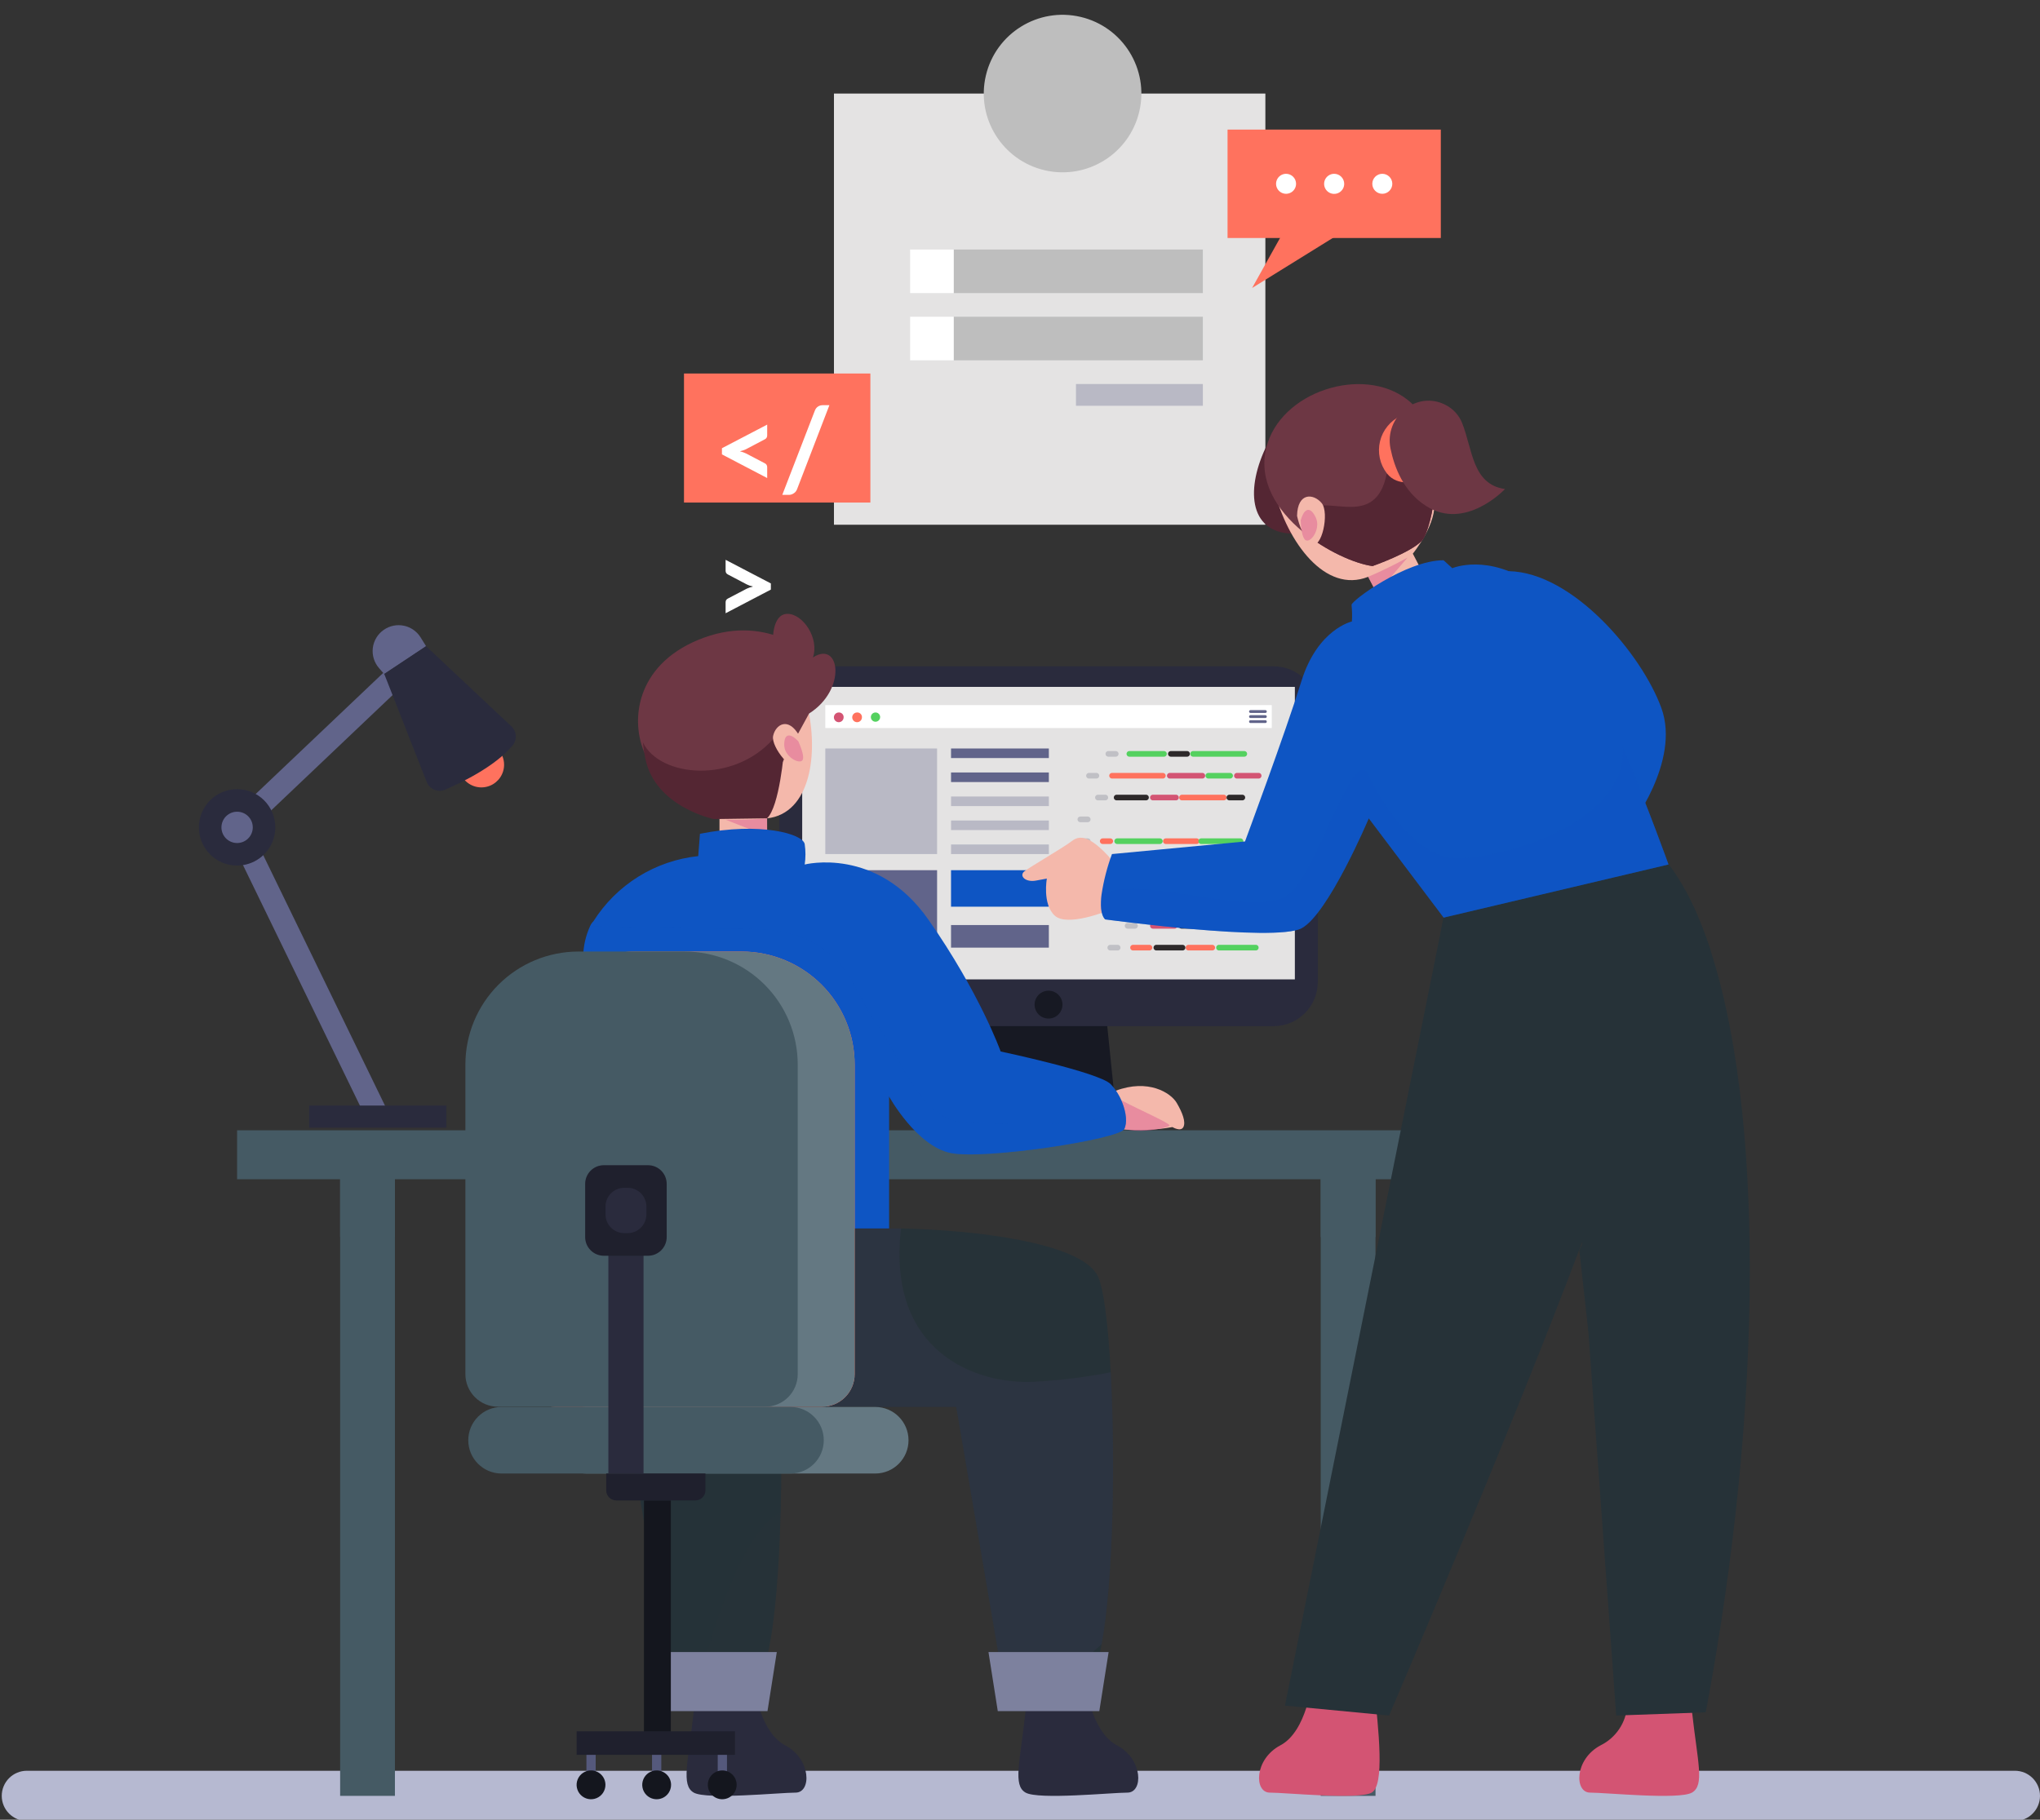 <svg width="362" height="323" viewBox="0 0 362 323" fill="none" xmlns="http://www.w3.org/2000/svg">
<rect x="0" y="0" width="362" height="323" fill="#333333" stroke="none"/>
<g clip-path="url(#clip0_1693_162)">
<path d="M357.543 323.22H4.767C3.585 323.22 2.451 322.751 1.616 321.915C0.78 321.08 0.31 319.946 0.31 318.764H0.31C0.31 317.583 0.78 316.449 1.616 315.614C2.451 314.778 3.585 314.309 4.767 314.309H357.543C358.725 314.309 359.858 314.778 360.694 315.614C361.53 316.449 362 317.583 362 318.764C362 319.946 361.53 321.08 360.694 321.915C359.858 322.751 358.725 323.22 357.543 323.22Z" fill="#B6B9D1"/>
<path d="M261.501 200.627H42.074V209.316H261.501V200.627Z" fill="#455A64"/>
<path d="M70.079 208.564H60.357V318.765H70.079V208.564Z" fill="#455A64"/>
<path d="M244.086 208.564H234.363V318.765H244.086V208.564Z" fill="#455A64"/>
<path d="M70.079 208.564H60.357V219.58H70.079V208.564Z" fill="#455A64"/>
<path d="M244.086 208.564H234.363V219.58H244.086V208.564Z" fill="#455A64"/>
<path d="M197.947 196.451H174.069L175.662 180.789H196.346L197.947 196.451Z" fill="#171923"/>
<path d="M204.534 200.287H167.59C167.592 199.098 168.066 197.959 168.908 197.118C169.75 196.278 170.89 195.807 172.08 195.807H200.052C201.241 195.807 202.381 196.279 203.221 197.119C204.062 197.959 204.534 199.099 204.534 200.287Z" fill="#2A2B3D"/>
<path d="M225.993 118.273H146.138C141.803 118.273 138.289 121.787 138.289 126.121V174.294C138.289 178.628 141.803 182.141 146.138 182.141H225.993C230.328 182.141 233.843 178.628 233.843 174.294V126.121C233.843 121.787 230.328 118.273 225.993 118.273Z" fill="#2A2B3D"/>
<path d="M229.774 121.922H142.35V173.841H229.774V121.922Z" fill="#E4E3E3"/>
<path d="M188.538 178.321C188.538 178.811 188.392 179.289 188.12 179.697C187.848 180.104 187.462 180.421 187.009 180.608C186.557 180.796 186.059 180.845 185.579 180.749C185.098 180.654 184.657 180.418 184.311 180.072C183.964 179.725 183.729 179.284 183.633 178.804C183.537 178.324 183.587 177.826 183.774 177.374C183.961 176.922 184.279 176.535 184.686 176.263C185.093 175.991 185.572 175.846 186.062 175.846C186.718 175.846 187.348 176.107 187.812 176.571C188.277 177.035 188.538 177.665 188.538 178.321Z" fill="#171923"/>
<path d="M225.68 125.156H146.452V129.224H225.68V125.156Z" fill="white"/>
<path d="M149.704 127.285C149.712 127.458 149.668 127.629 149.578 127.777C149.488 127.925 149.356 128.042 149.198 128.114C149.041 128.186 148.865 128.21 148.695 128.181C148.524 128.152 148.366 128.073 148.24 127.954C148.115 127.834 148.028 127.68 147.991 127.511C147.954 127.342 147.969 127.166 148.033 127.005C148.097 126.844 148.208 126.707 148.352 126.609C148.495 126.512 148.664 126.46 148.837 126.46C148.949 126.454 149.061 126.472 149.166 126.511C149.271 126.55 149.367 126.609 149.448 126.687C149.529 126.764 149.593 126.857 149.637 126.96C149.681 127.062 149.704 127.173 149.704 127.285Z" fill="#D35473"/>
<path d="M152.956 127.285C152.964 127.458 152.92 127.629 152.83 127.777C152.74 127.925 152.608 128.042 152.45 128.114C152.293 128.186 152.117 128.21 151.947 128.181C151.776 128.152 151.618 128.073 151.492 127.954C151.367 127.834 151.28 127.68 151.243 127.511C151.206 127.342 151.221 127.166 151.285 127.005C151.349 126.844 151.46 126.707 151.604 126.609C151.747 126.512 151.916 126.46 152.089 126.46C152.201 126.454 152.313 126.472 152.418 126.511C152.523 126.55 152.618 126.609 152.7 126.687C152.781 126.764 152.845 126.857 152.889 126.96C152.933 127.062 152.956 127.173 152.956 127.285Z" fill="#FF725E"/>
<path d="M156.183 127.286C156.183 127.449 156.135 127.609 156.044 127.745C155.953 127.88 155.824 127.986 155.673 128.048C155.523 128.111 155.357 128.127 155.197 128.095C155.036 128.064 154.889 127.985 154.774 127.87C154.659 127.754 154.58 127.607 154.548 127.447C154.516 127.287 154.533 127.121 154.595 126.97C154.658 126.82 154.763 126.691 154.899 126.6C155.035 126.509 155.194 126.461 155.358 126.461C155.577 126.461 155.786 126.548 155.941 126.703C156.096 126.857 156.183 127.067 156.183 127.286Z" fill="#54D15F"/>
<path d="M221.9 126.295H224.541" stroke="#61648A" stroke-width="0.5" stroke-miterlimit="10" stroke-linecap="round"/>
<path d="M221.9 127.195H224.541" stroke="#61648A" stroke-width="0.5" stroke-miterlimit="10" stroke-linecap="round"/>
<path d="M221.9 128.086H224.541" stroke="#61648A" stroke-width="0.5" stroke-miterlimit="10" stroke-linecap="round"/>
<path d="M200.407 133.812H206.547" stroke="#54D15F" stroke-miterlimit="10" stroke-linecap="round"/>
<path d="M207.769 133.812H210.65" stroke="#2D292A" stroke-miterlimit="10" stroke-linecap="round"/>
<path d="M211.714 133.812H220.802" stroke="#54D15F" stroke-miterlimit="10" stroke-linecap="round"/>
<path d="M197.336 137.691H206.35" stroke="#FF725E" stroke-miterlimit="10" stroke-linecap="round"/>
<path d="M207.579 137.691H213.357" stroke="#D35473" stroke-miterlimit="10" stroke-linecap="round"/>
<path d="M214.422 137.691H218.285" stroke="#54D15F" stroke-miterlimit="10" stroke-linecap="round"/>
<path d="M219.489 137.691H223.352" stroke="#D35473" stroke-miterlimit="10" stroke-linecap="round"/>
<path d="M198.146 141.561H203.362" stroke="#2D292A" stroke-miterlimit="10" stroke-linecap="round"/>
<path d="M204.583 141.561H208.677" stroke="#D35473" stroke-miterlimit="10" stroke-linecap="round"/>
<path d="M209.742 141.561H217.154" stroke="#FF725E" stroke-miterlimit="10" stroke-linecap="round"/>
<path d="M218.153 141.561H220.456" stroke="#2D292A" stroke-miterlimit="10" stroke-linecap="round"/>
<path d="M195.678 149.309H197.015" stroke="#FF725E" stroke-miterlimit="10" stroke-linecap="round"/>
<path d="M198.244 149.309H205.821" stroke="#54D15F" stroke-miterlimit="10" stroke-linecap="round"/>
<path d="M206.878 149.309H212.334" stroke="#FF725E" stroke-miterlimit="10" stroke-linecap="round"/>
<path d="M213.151 149.309H220.125" stroke="#54D15F" stroke-miterlimit="10" stroke-linecap="round"/>
<path d="M211.096 157.057H221.207" stroke="#FF725E" stroke-miterlimit="10" stroke-linecap="round"/>
<path d="M198.146 153.188H203.362" stroke="#54D15F" stroke-miterlimit="10" stroke-linecap="round"/>
<path d="M204.583 153.188H207.373" stroke="#D35473" stroke-miterlimit="10" stroke-linecap="round"/>
<path d="M208.43 153.188H214.101" stroke="#2D292A" stroke-miterlimit="10" stroke-linecap="round"/>
<path d="M215.42 153.188H221.091" stroke="#D35473" stroke-miterlimit="10" stroke-linecap="round"/>
<path d="M198.393 157.057H202.372" stroke="#FF725E" stroke-miterlimit="10" stroke-linecap="round"/>
<path d="M203.593 157.057H205.285" stroke="#2D292A" stroke-miterlimit="10" stroke-linecap="round"/>
<path d="M206.349 157.057H209.841" stroke="#54D15F" stroke-miterlimit="10" stroke-linecap="round"/>
<path d="M204.583 164.336H208.43" stroke="#D35473" stroke-miterlimit="10" stroke-linecap="round"/>
<path d="M209.659 164.336H214.1" stroke="#2D292A" stroke-miterlimit="10" stroke-linecap="round"/>
<path d="M215.164 164.336H222.262" stroke="#FF725E" stroke-miterlimit="10" stroke-linecap="round"/>
<path d="M201.059 168.205H203.972" stroke="#FF725E" stroke-miterlimit="10" stroke-linecap="round"/>
<path d="M205.195 168.205H209.841" stroke="#2D292A" stroke-miterlimit="10" stroke-linecap="round"/>
<path d="M210.897 168.205H215.115" stroke="#FF725E" stroke-miterlimit="10" stroke-linecap="round"/>
<path d="M216.312 168.205H222.841" stroke="#54D15F" stroke-miterlimit="10" stroke-linecap="round"/>
<path opacity="0.21" d="M196.677 133.812H197.989" stroke="#383952" stroke-miterlimit="10" stroke-linecap="round"/>
<path opacity="0.21" d="M193.243 137.691H194.555" stroke="#383952" stroke-miterlimit="10" stroke-linecap="round"/>
<path opacity="0.21" d="M194.827 141.561H196.14" stroke="#383952" stroke-miterlimit="10" stroke-linecap="round"/>
<path opacity="0.21" d="M191.708 145.439H193.02" stroke="#383952" stroke-miterlimit="10" stroke-linecap="round"/>
<path opacity="0.21" d="M191.708 149.309H193.02" stroke="#383952" stroke-miterlimit="10" stroke-linecap="round"/>
<path opacity="0.21" d="M194.671 153.188H195.975" stroke="#383952" stroke-miterlimit="10" stroke-linecap="round"/>
<path opacity="0.21" d="M195.026 157.057H196.338" stroke="#383952" stroke-miterlimit="10" stroke-linecap="round"/>
<path opacity="0.21" d="M191.708 160.928H193.02" stroke="#383952" stroke-miterlimit="10" stroke-linecap="round"/>
<path opacity="0.21" d="M200.093 164.336H201.406" stroke="#383952" stroke-miterlimit="10" stroke-linecap="round"/>
<path opacity="0.21" d="M197.015 168.205H198.327" stroke="#383952" stroke-miterlimit="10" stroke-linecap="round"/>
<path opacity="0.33" d="M166.286 132.855H146.452V151.595H166.286V132.855Z" fill="#61648A"/>
<path d="M186.119 132.855H168.762V134.555H186.119V132.855Z" fill="#61648A"/>
<path d="M186.119 137.113H168.762V138.813H186.119V137.113Z" fill="#61648A"/>
<path opacity="0.33" d="M186.119 141.379H168.762V143.079H186.119V141.379Z" fill="#61648A"/>
<path opacity="0.33" d="M186.119 145.637H168.762V147.337H186.119V145.637Z" fill="#61648A"/>
<path opacity="0.33" d="M186.119 149.895H168.762V151.594H186.119V149.895Z" fill="#61648A"/>
<path d="M166.286 154.459H146.51V168.214H166.286V154.459Z" fill="#61648A"/>
<path d="M186.119 154.459H168.762V160.937H186.119V154.459Z" fill="#0E55C3"/>
<path d="M186.119 164.195H168.762V168.206H186.119V164.195Z" fill="#61648A"/>
<path d="M181.992 303.722C181.002 312.799 179.698 316.884 181.992 318.187C184.287 319.491 197.254 318.187 200.068 318.187C202.883 318.187 202.875 312.263 198.186 309.787C193.498 307.312 192.566 298.482 192.566 298.482L181.992 303.722Z" fill="#2A2B3D"/>
<path d="M123.11 303.722C122.119 312.799 120.815 316.884 123.11 318.187C125.404 319.491 138.371 318.187 141.185 318.187C144 318.187 144 312.263 139.312 309.787C134.624 307.312 133.683 298.482 133.683 298.482L123.11 303.722Z" fill="#2A2B3D"/>
<path d="M138.52 268.57C138.264 278.349 137.554 287.549 136.324 293.235H118.232L111.497 253.775L110.803 249.724C108.961 249.726 107.193 248.997 105.887 247.698C104.581 246.399 103.844 244.634 103.837 242.792V242.669C103.961 234.854 105.315 222.724 112.042 218.062C119.536 212.872 134.566 223.838 135.903 226.504C137.24 229.169 138.107 238.138 138.462 248.956C138.668 255.186 138.693 262.01 138.52 268.57Z" fill="#263238"/>
<path opacity="0.36" d="M138.52 268.57C132.132 271.326 126.915 288.374 125.537 293.234H118.232L111.497 253.775C112.155 252.572 113.075 251.531 114.188 250.73C117.489 248.675 136.473 248.923 138.462 248.956C138.669 255.186 138.693 262.01 138.52 268.57Z" fill="#263238"/>
<path d="M197.972 193.611C203.749 191.433 207.752 193.966 208.801 195.749C209.849 197.531 210.451 199.165 209.989 200.056C209.527 200.947 208.05 200.056 208.05 200.056C205.107 200.586 202.106 200.719 199.127 200.452C195.264 199.907 197.972 193.611 197.972 193.611Z" fill="#F4B8AB"/>
<path opacity="0.53" d="M198.946 195.287C202.074 196.937 207.546 199.347 207.522 199.751C207.497 200.156 202.619 201.261 199.507 200.395C196.396 199.528 198.946 195.287 198.946 195.287Z" fill="#DD6595"/>
<path d="M143.192 124.926C145.371 133.87 143.786 144.408 136.118 145.258V148.401C136.127 149.521 135.691 150.597 134.907 151.396C134.122 152.194 133.053 152.648 131.933 152.659C131.379 152.666 130.829 152.563 130.315 152.356C129.801 152.15 129.332 151.844 128.936 151.456C128.541 151.068 128.226 150.606 128.009 150.096C127.792 149.586 127.679 149.038 127.674 148.484V145.34C127.674 145.34 121.509 142.79 120.246 138.97C118.983 135.149 120.246 138.351 120.246 138.351L119.544 122.673L143.373 122.434L143.192 124.926Z" fill="#F4B8AB"/>
<path opacity="0.53" d="M136.118 145.258C133.675 145.467 131.223 145.55 128.772 145.505L136.151 148.402L136.118 145.258Z" fill="#DD6595"/>
<path d="M143.563 126.657C150.331 122.383 149.052 113.57 144.256 116.698C144.256 116.698 136.687 108.916 124.967 113.166C113.247 117.416 111.761 127.194 114.237 133.325C116.713 139.456 131.892 142.616 131.892 142.616L138.916 135.19L143.563 126.657Z" fill="#6D3744"/>
<path d="M144.256 116.699C145.42 113.291 142.482 108.959 139.742 108.959C137.001 108.959 137.158 113.662 137.158 113.662L141.838 119.851L144.256 116.699Z" fill="#6D3744"/>
<path d="M139.197 132.493C139.123 133.549 138.314 143.154 136.118 145.25L126.668 145.382C126.668 145.382 116.243 143.262 114.502 134.597C114.308 133.665 114.167 132.723 114.081 131.775C117.151 138.03 130.159 139.086 137.191 131.189C137.175 131.189 138.058 131.734 139.197 132.493Z" fill="#542633"/>
<path d="M141.847 130.62C139.882 127.113 137.621 128.615 137.192 130.62C136.762 132.625 140.898 137.601 141.896 135.843C142.895 134.085 141.847 130.62 141.847 130.62Z" fill="#F4B8AB"/>
<path opacity="0.53" d="M141.649 131.56C139.915 129.777 139.073 130.52 139.172 132.385C139.271 134.25 141.582 135.578 142.309 135.034C143.035 134.489 141.649 131.56 141.649 131.56Z" fill="#DD6595"/>
<path d="M199.507 200.395C198.591 202.218 174.82 205.874 168.729 204.661C162.638 203.448 157.76 194.602 157.76 194.602V218.061H112.042C112.042 218.061 107.61 196.541 105.133 182.084C104.118 176.151 103.425 171.431 103.483 169.921C103.497 167.991 103.925 166.086 104.737 164.335C104.878 164.027 105.074 163.748 105.315 163.51C107.339 160.306 110.063 157.602 113.282 155.601C116.502 153.6 120.133 152.354 123.902 151.958L124.208 147.997C134.872 145.868 142.49 147.997 142.795 149.829C142.973 151.03 142.973 152.25 142.795 153.451C142.795 153.451 155.597 150.151 164.742 163.229C173.887 176.308 177.569 186.639 177.569 186.639C177.569 186.639 194.902 190.303 197.072 192.415C197.979 193.366 198.687 194.488 199.152 195.716C199.846 197.498 200.052 199.314 199.507 200.395Z" fill="#0E55C3"/>
<path opacity="0.38" d="M199.507 200.394C198.591 202.218 174.82 205.873 168.729 204.66C162.638 203.447 157.76 194.602 157.76 194.602V218.061H112.042C112.042 218.061 107.61 196.541 105.134 182.084L104.762 164.359C104.762 164.359 115.921 164.731 133.015 164.846C150.108 164.962 151.041 175.573 155.688 181.935C160.335 188.297 163.364 199.14 171.626 199.264C179.888 199.388 197.213 200.774 198.946 195.839L199.152 195.79C199.846 197.498 200.052 199.313 199.507 200.394Z" fill="#0E55C3"/>
<path d="M195.479 291.849C195.389 292.327 195.298 292.789 195.199 293.235H177.115L169.686 249.724H137.158L127.922 238.081L112.042 218.062H157.76H159.914C172.377 218.285 191.79 220.455 194.786 226.479C195.859 228.649 196.66 235.201 197.097 243.527C197.931 259.032 197.576 280.709 195.479 291.849Z" fill="#263238"/>
<path opacity="0.36" d="M195.48 291.849L193.895 293.235H177.115L169.686 249.724H137.158L127.922 238.081L128.748 224.738L134.946 218.062H157.735H159.889C157.314 240.07 173.318 245.813 183.561 245.252C188.107 245.015 192.631 244.455 197.097 243.577C197.931 259.032 197.576 280.709 195.48 291.849Z" fill="#383952"/>
<path d="M195.075 303.722H177.057L175.406 293.242H196.726L195.075 303.722Z" fill="#7D819E"/>
<path d="M136.192 303.722H118.174L116.524 293.242H137.843L136.192 303.722Z" fill="#7D819E"/>
<path d="M105.703 310.232H104.061V316.388H105.703V310.232Z" fill="#55597C"/>
<path d="M117.349 310.232H115.706V316.388H117.349V310.232Z" fill="#55597C"/>
<path d="M129.003 310.232H127.361V316.388H129.003V310.232Z" fill="#55597C"/>
<path d="M112.71 168.898H131.595C136.916 168.898 142.02 171.012 145.783 174.774C149.546 178.536 151.66 183.638 151.66 188.958V243.914C151.66 245.446 151.051 246.915 149.968 247.998C148.884 249.082 147.415 249.69 145.882 249.69H98.464C96.932 249.69 95.462 249.082 94.379 247.998C93.295 246.915 92.686 245.446 92.686 243.914V188.958C92.686 183.645 94.795 178.549 98.549 174.788C102.303 171.028 107.396 168.909 112.71 168.898Z" fill="#FF725E"/>
<path d="M112.71 168.898H131.595C136.916 168.898 142.02 171.012 145.783 174.774C149.546 178.536 151.66 183.638 151.66 188.958V243.914C151.66 245.446 151.051 246.915 149.968 247.998C148.884 249.082 147.415 249.69 145.882 249.69H98.464C96.932 249.69 95.462 249.082 94.379 247.998C93.295 246.915 92.686 245.446 92.686 243.914V188.958C92.686 183.645 94.795 178.549 98.549 174.788C102.303 171.028 107.396 168.909 112.71 168.898Z" fill="#647882"/>
<path d="M102.608 168.898H121.492C124.127 168.898 126.736 169.417 129.171 170.425C131.605 171.433 133.817 172.911 135.68 174.774C137.544 176.637 139.022 178.848 140.03 181.282C141.038 183.715 141.557 186.324 141.557 188.958V243.914C141.557 245.446 140.948 246.915 139.865 247.998C138.781 249.082 137.312 249.69 135.78 249.69H88.362C86.829 249.69 85.36 249.082 84.276 247.998C83.193 246.915 82.584 245.446 82.584 243.914V188.958C82.584 183.645 84.692 178.549 88.446 174.788C92.2 171.028 97.293 168.909 102.608 168.898Z" fill="#455A64"/>
<path d="M155.308 249.732H104.044C100.78 249.732 98.134 252.378 98.134 255.641C98.134 258.904 100.78 261.549 104.044 261.549H155.308C158.572 261.549 161.218 258.904 161.218 255.641C161.218 252.378 158.572 249.732 155.308 249.732Z" fill="#647882"/>
<path d="M140.27 249.732H89.005C85.741 249.732 83.096 252.378 83.096 255.641C83.096 258.904 85.741 261.549 89.005 261.549H140.27C143.533 261.549 146.179 258.904 146.179 255.641C146.179 252.378 143.533 249.732 140.27 249.732Z" fill="#455A64"/>
<path d="M119.041 266.326H114.27V308.36H119.041V266.326Z" fill="#14161E"/>
<path d="M107.561 261.539H125.183V264.534C125.183 265.009 124.994 265.465 124.658 265.801C124.322 266.136 123.866 266.325 123.391 266.325H109.36C108.885 266.325 108.429 266.136 108.094 265.801C107.758 265.465 107.569 265.009 107.569 264.534V261.539H107.561Z" fill="#1F202D"/>
<path d="M130.423 307.303H102.319V311.486H130.423V307.303Z" fill="#1F202D"/>
<path d="M114.196 215.463H107.956V261.54H114.196V215.463Z" fill="#2A2B3D"/>
<path d="M114.988 206.822H107.155C105.323 206.822 103.837 208.307 103.837 210.139V219.579C103.837 221.411 105.323 222.896 107.155 222.896H114.988C116.821 222.896 118.306 221.411 118.306 219.579V210.139C118.306 208.307 116.821 206.822 114.988 206.822Z" fill="#1F202D"/>
<path d="M111.381 210.834H110.77C108.938 210.834 107.452 212.319 107.452 214.151V215.562C107.452 217.394 108.938 218.879 110.77 218.879H111.381C113.214 218.879 114.699 217.394 114.699 215.562V214.151C114.699 212.319 113.214 210.834 111.381 210.834Z" fill="#2A2B3D"/>
<path d="M107.436 316.808C107.436 317.314 107.286 317.808 107.005 318.229C106.724 318.65 106.324 318.978 105.857 319.171C105.389 319.365 104.875 319.416 104.378 319.317C103.882 319.218 103.426 318.975 103.068 318.617C102.71 318.259 102.467 317.803 102.368 317.307C102.269 316.811 102.32 316.297 102.514 315.829C102.707 315.362 103.035 314.962 103.456 314.681C103.877 314.4 104.371 314.25 104.878 314.25C105.556 314.25 106.207 314.52 106.687 314.999C107.167 315.479 107.436 316.13 107.436 316.808Z" fill="#14161E"/>
<path d="M119.082 316.808C119.082 317.314 118.932 317.808 118.651 318.229C118.37 318.65 117.97 318.978 117.503 319.171C117.035 319.365 116.521 319.416 116.024 319.317C115.528 319.218 115.072 318.975 114.714 318.617C114.357 318.259 114.113 317.803 114.014 317.307C113.915 316.811 113.966 316.297 114.16 315.829C114.353 315.362 114.681 314.962 115.102 314.681C115.523 314.4 116.018 314.25 116.524 314.25C117.202 314.25 117.853 314.52 118.333 314.999C118.813 315.479 119.082 316.13 119.082 316.808Z" fill="#14161E"/>
<path d="M130.72 316.808C130.72 317.314 130.57 317.808 130.289 318.229C130.008 318.65 129.608 318.978 129.141 319.171C128.673 319.365 128.159 319.416 127.662 319.317C127.166 319.218 126.71 318.975 126.352 318.617C125.994 318.259 125.751 317.803 125.652 317.307C125.553 316.811 125.604 316.297 125.798 315.829C125.991 315.362 126.319 314.962 126.74 314.681C127.161 314.4 127.655 314.25 128.161 314.25C128.84 314.25 129.491 314.52 129.971 314.999C130.451 315.479 130.72 316.13 130.72 316.808Z" fill="#14161E"/>
<path d="M67.042 198.2L42.074 146.825L69.378 120.891" stroke="#61648A" stroke-width="4" stroke-miterlimit="10"/>
<path d="M46.854 146.825C46.86 147.771 46.586 148.698 46.064 149.488C45.543 150.278 44.799 150.896 43.926 151.262C43.054 151.629 42.092 151.728 41.163 151.548C40.234 151.367 39.379 150.915 38.707 150.248C38.036 149.581 37.577 148.73 37.39 147.802C37.203 146.874 37.296 145.912 37.657 145.037C38.017 144.162 38.63 143.414 39.416 142.888C40.203 142.361 41.128 142.08 42.075 142.08C43.337 142.078 44.549 142.576 45.445 143.465C46.34 144.355 46.847 145.563 46.854 146.825Z" fill="#61648A" stroke="#2A2B3D" stroke-width="4" stroke-miterlimit="10"/>
<path d="M68.123 111.781C68.635 111.428 69.213 111.183 69.823 111.06C70.432 110.937 71.06 110.938 71.669 111.065C72.278 111.191 72.855 111.44 73.365 111.796C73.874 112.152 74.307 112.607 74.636 113.135L75.609 114.702L68.181 119.653L67.273 118.605C66.843 118.118 66.521 117.545 66.329 116.923C66.137 116.302 66.079 115.647 66.159 115.002C66.24 114.356 66.456 113.736 66.795 113.18C67.134 112.625 67.586 112.148 68.123 111.781Z" fill="#61648A"/>
<path d="M89.451 135.736C89.451 136.532 89.215 137.311 88.772 137.973C88.33 138.635 87.701 139.151 86.965 139.456C86.229 139.761 85.419 139.841 84.638 139.685C83.856 139.53 83.139 139.146 82.575 138.583C82.012 138.02 81.628 137.302 81.473 136.521C81.318 135.74 81.397 134.931 81.702 134.195C82.007 133.459 82.523 132.83 83.186 132.388C83.848 131.945 84.627 131.709 85.424 131.709C86.492 131.709 87.516 132.133 88.272 132.888C89.027 133.644 89.451 134.668 89.451 135.736Z" fill="#FF725E"/>
<path d="M68.182 119.619L75.709 138.779C75.829 139.091 76.011 139.376 76.245 139.615C76.478 139.855 76.757 140.045 77.066 140.173C77.374 140.302 77.705 140.367 78.04 140.364C78.374 140.362 78.704 140.291 79.011 140.157C82.246 138.755 87.966 135.924 90.954 132.327C91.361 131.841 91.567 131.218 91.528 130.586C91.49 129.953 91.211 129.36 90.748 128.927L75.61 114.701L68.182 119.619Z" fill="#2A2B3D"/>
<path d="M79.216 196.236H54.859V200.164H79.216V196.236Z" fill="#2A2B3D"/>
<path d="M224.541 16.607H147.987V93.141H224.541V16.607Z" fill="#E4E3E3"/>
<path d="M202.167 19.797C203.929 12.281 199.263 4.759 191.745 2.998C184.226 1.236 176.703 5.902 174.941 13.418C173.179 20.934 177.846 28.455 185.364 30.217C192.882 31.979 200.405 27.313 202.167 19.797Z" fill="#BEBEBE"/>
<path d="M213.448 44.291H169.233V52.023H213.448V44.291Z" fill="#BEBEBE"/>
<path d="M169.233 44.291H161.499V52.023H169.233V44.291Z" fill="white"/>
<path d="M213.448 56.223H169.233V63.954H213.448V56.223Z" fill="#BEBEBE"/>
<path opacity="0.33" d="M213.448 68.162H190.932V72.024H213.448V68.162Z" fill="#61648A"/>
<path d="M169.233 56.223H161.499V63.954H169.233V56.223Z" fill="white"/>
<path d="M255.674 23.002H217.831V42.245H255.674V23.002Z" fill="#FF725E"/>
<path d="M228.61 39.621L222.189 51.116L239.093 40.636L228.61 39.621Z" fill="#FF725E"/>
<path d="M229.988 32.624C229.988 32.975 229.884 33.318 229.689 33.609C229.494 33.901 229.217 34.129 228.893 34.263C228.568 34.397 228.212 34.432 227.867 34.364C227.523 34.295 227.207 34.126 226.959 33.878C226.711 33.63 226.542 33.314 226.473 32.97C226.405 32.626 226.44 32.269 226.574 31.945C226.708 31.621 226.936 31.343 227.228 31.149C227.52 30.954 227.863 30.85 228.214 30.85C228.684 30.85 229.136 31.037 229.468 31.369C229.801 31.702 229.988 32.153 229.988 32.624Z" fill="white"/>
<path d="M238.531 32.624C238.533 32.977 238.43 33.322 238.235 33.616C238.04 33.91 237.762 34.14 237.436 34.276C237.111 34.412 236.752 34.449 236.406 34.381C236.059 34.313 235.741 34.144 235.491 33.895C235.24 33.646 235.07 33.329 235 32.983C234.931 32.637 234.966 32.278 235.1 31.952C235.235 31.626 235.464 31.347 235.757 31.151C236.05 30.954 236.395 30.85 236.748 30.85C237.22 30.85 237.672 31.036 238.006 31.369C238.34 31.701 238.529 32.152 238.531 32.624Z" fill="white"/>
<path d="M245.291 34.398C246.271 34.398 247.066 33.603 247.066 32.624C247.066 31.644 246.271 30.85 245.291 30.85C244.311 30.85 243.517 31.644 243.517 32.624C243.517 33.603 244.311 34.398 245.291 34.398Z" fill="white"/>
<path d="M154.449 66.297H121.376V89.203H154.449V66.297Z" fill="#FF725E"/>
<path d="M132.389 79.729C132.228 79.81 132.055 79.88 131.868 79.94C131.687 80 131.497 80.057 131.296 80.11C131.697 80.204 132.061 80.331 132.389 80.491L135.667 82.206C135.841 82.286 135.961 82.386 136.028 82.506C136.101 82.627 136.138 82.76 136.138 82.907V84.852L128.108 80.652V79.559L136.138 75.368V77.313C136.138 77.454 136.101 77.584 136.028 77.704C135.961 77.825 135.841 77.925 135.667 78.005L132.389 79.729ZM141.443 86.827C141.316 87.161 141.112 87.412 140.831 87.579C140.557 87.753 140.277 87.84 139.989 87.84H138.816L144.601 72.872C144.715 72.572 144.895 72.338 145.142 72.171C145.39 72.004 145.674 71.92 145.994 71.92H147.177L141.443 86.827ZM136.79 103.559V104.652L128.76 108.852V106.907C128.76 106.76 128.793 106.627 128.86 106.506C128.934 106.386 129.057 106.286 129.231 106.206L132.509 104.491C132.676 104.411 132.85 104.341 133.03 104.281C133.211 104.214 133.405 104.157 133.612 104.11C133.405 104.064 133.211 104.01 133.03 103.95C132.85 103.883 132.676 103.81 132.509 103.729L129.231 102.005C129.057 101.925 128.934 101.825 128.86 101.704C128.793 101.584 128.76 101.454 128.76 101.313V99.368L136.79 103.559Z" fill="white"/>
<path d="M243.723 298.482C244.713 307.559 245.704 316.884 243.409 318.187C241.115 319.491 228.148 318.187 225.333 318.187C222.519 318.187 222.527 312.263 227.215 309.787C231.903 307.312 232.836 298.482 232.836 298.482H243.723Z" fill="#D35473"/>
<path d="M300.237 303.722C301.236 312.799 302.531 316.883 300.237 318.187C297.942 319.491 284.976 318.187 282.169 318.187C279.363 318.187 279.355 312.262 284.043 309.787C285.374 309.126 286.509 308.129 287.336 306.894C288.162 305.659 288.652 304.23 288.756 302.748L300.237 303.722Z" fill="#D35473"/>
<path d="M224.871 78.891C221.041 86.565 221.503 94.395 229.163 94.725C236.823 95.056 224.871 78.891 224.871 78.891Z" fill="#542633"/>
<path d="M226.077 86.919C228.487 96.351 235.205 105.403 242.782 102.383L244.317 105.337C244.866 106.386 245.808 107.175 246.937 107.532C248.066 107.889 249.29 107.785 250.343 107.243C250.863 106.972 251.325 106.602 251.702 106.152C252.079 105.703 252.364 105.184 252.54 104.624C252.717 104.065 252.781 103.476 252.73 102.892C252.678 102.308 252.512 101.739 252.241 101.219L250.706 98.273C250.706 98.273 255.196 92.827 254.478 88.627C253.76 84.427 254.181 88.05 254.181 88.05L247.099 73.098L224.731 84.716L226.077 86.919Z" fill="#F4B8AB"/>
<path opacity="0.53" d="M242.781 102.383C245.166 101.368 247.497 100.23 249.764 98.975L244.316 105.337L242.781 102.383Z" fill="#DD6595"/>
<path d="M254.7 86.069C254.453 90.831 253.231 94.956 252.315 95.971C250.334 98.109 243.558 100.477 243.558 100.477C240.471 100.064 235.304 97.82 231.086 94.305C226.629 90.583 223.278 85.442 224.689 79.542C227.091 69.517 241.857 64.747 249.764 70.961C253.99 74.27 254.989 80.59 254.7 86.069Z" fill="#6D3744"/>
<path d="M254.7 86.069C254.452 90.83 253.231 94.956 252.314 95.971C250.334 98.108 243.557 100.476 243.557 100.476C240.47 100.063 235.303 97.819 231.086 94.304C231.094 92.865 231.645 91.483 232.629 90.434C235.559 87.802 244.143 93.974 246.083 84.039L247.89 83.42C247.89 83.42 251.836 84.938 254.7 86.069Z" fill="#542633"/>
<path d="M230.162 91.564C230.261 87.323 233.109 87.595 234.528 89.295C235.948 90.995 234.528 97.654 232.729 96.507C230.93 95.36 230.162 91.564 230.162 91.564Z" fill="#F4B8AB"/>
<path opacity="0.53" d="M230.813 92.348C231.548 89.814 232.704 90.103 233.512 91.919C234.321 93.734 232.852 96.102 231.862 95.954C230.871 95.805 230.813 92.348 230.813 92.348Z" fill="#DD6595"/>
<path d="M248.584 73.807C247.669 74.234 246.861 74.862 246.221 75.644C245.581 76.426 245.125 77.341 244.887 78.323C244.649 79.305 244.636 80.328 244.847 81.316C245.058 82.304 245.489 83.232 246.108 84.03C248.056 86.506 251.514 85.375 251.514 85.375L248.584 73.807Z" fill="#FF725E"/>
<path d="M246.744 79.608C245.605 73.989 251.415 69.228 256.5 71.868C257.825 72.53 258.866 73.65 259.43 75.02C261.345 79.781 261.221 85.97 267.065 86.803C267.065 86.803 260.032 94.321 253.033 89.79C249.055 87.257 247.421 82.925 246.744 79.608Z" fill="#6D3744"/>
<path d="M267.733 101.383C279.099 101.589 291.356 116.137 294.814 125.676C298.272 135.214 289.193 146.824 289.193 146.824L267.733 101.383Z" fill="#0E55C3"/>
<path d="M198.946 154.647C194.051 148.384 191.806 148.045 190.254 149.25C188.703 150.455 182.826 153.838 181.794 154.647C180.763 155.455 181.968 156.668 183.866 156.297L185.764 155.95C185.764 155.95 184.939 160.439 187.151 162.51C189.363 164.582 196.47 161.685 196.47 161.685L198.946 154.647Z" fill="#F4B8AB"/>
<path d="M288.846 196.228C287.748 201.097 284.719 209.942 280.716 220.571C268.228 253.841 246.496 304.506 246.496 304.506L228.016 302.74L255.583 165.763L256.169 162.842C256.169 162.842 268.418 144.763 277.959 148.814C280.083 149.834 281.889 151.411 283.184 153.378C285.521 156.84 287.231 160.686 288.235 164.74C290.916 175.042 291.126 185.831 288.846 196.228Z" fill="#263238"/>
<path d="M302.688 303.936L286.799 304.506L280.716 220.57L277.96 182.613V153.443H296.077C298.998 157.214 301.524 162.429 303.604 168.89C312.551 196.599 313.36 247.108 302.688 303.936Z" fill="#263238"/>
<path d="M280.246 221.832L295.606 193.76L281.855 236.289L280.246 221.832Z" fill="#263238"/>
<path d="M303.604 168.891C303.357 168.767 297.942 166.209 288.236 164.765C284.83 164.289 281.398 164.013 277.96 163.94C270.457 163.762 262.956 164.382 255.584 165.789L256.17 162.868C256.17 162.868 268.419 144.788 277.96 148.84C280.083 149.859 281.889 151.436 283.185 153.403H296.077C298.999 157.215 301.524 162.43 303.604 168.891Z" fill="#263238"/>
<path d="M296.077 153.444L256.178 162.876L242.89 145.25C242.89 145.25 235.717 162.248 230.955 164.765C226.192 167.282 196.099 163.189 196.099 163.189C195.273 162.298 195.273 160.573 195.48 158.717C195.851 156.287 196.468 153.901 197.32 151.596L220.926 149.359C220.926 149.359 228.074 130.117 230.946 120.883C233.819 111.649 239.893 110.313 239.893 110.313C239.957 109.336 239.938 108.356 239.836 107.383C239.654 106.723 249.484 99.445 256.162 99.445L257.713 100.856C257.713 100.856 264.003 98.125 272.174 103.786C276.474 106.756 282.854 120.289 287.939 132.518C292.536 143.542 296.077 153.444 296.077 153.444Z" fill="#0E55C3"/>
<path opacity="0.36" d="M296.077 153.443L256.178 162.875L242.89 145.249C242.89 145.249 235.717 162.248 230.955 164.764C226.192 167.281 196.099 163.188 196.099 163.188C195.273 162.297 195.273 160.573 195.48 158.716C203.824 154.912 224.599 164.344 229.766 157.693C234.933 151.042 240.389 132.278 242.89 137.551C245.39 142.823 250.5 150.753 256.822 152.139C263.144 153.526 289.144 146.817 287.939 132.525C292.536 143.541 296.077 153.443 296.077 153.443Z" fill="#0E55C3"/>
</g>
<defs>
<clipPath id="clip0_1693_162">
<rect width="362" height="323" fill="white"/>
</clipPath>
</defs>
</svg>
